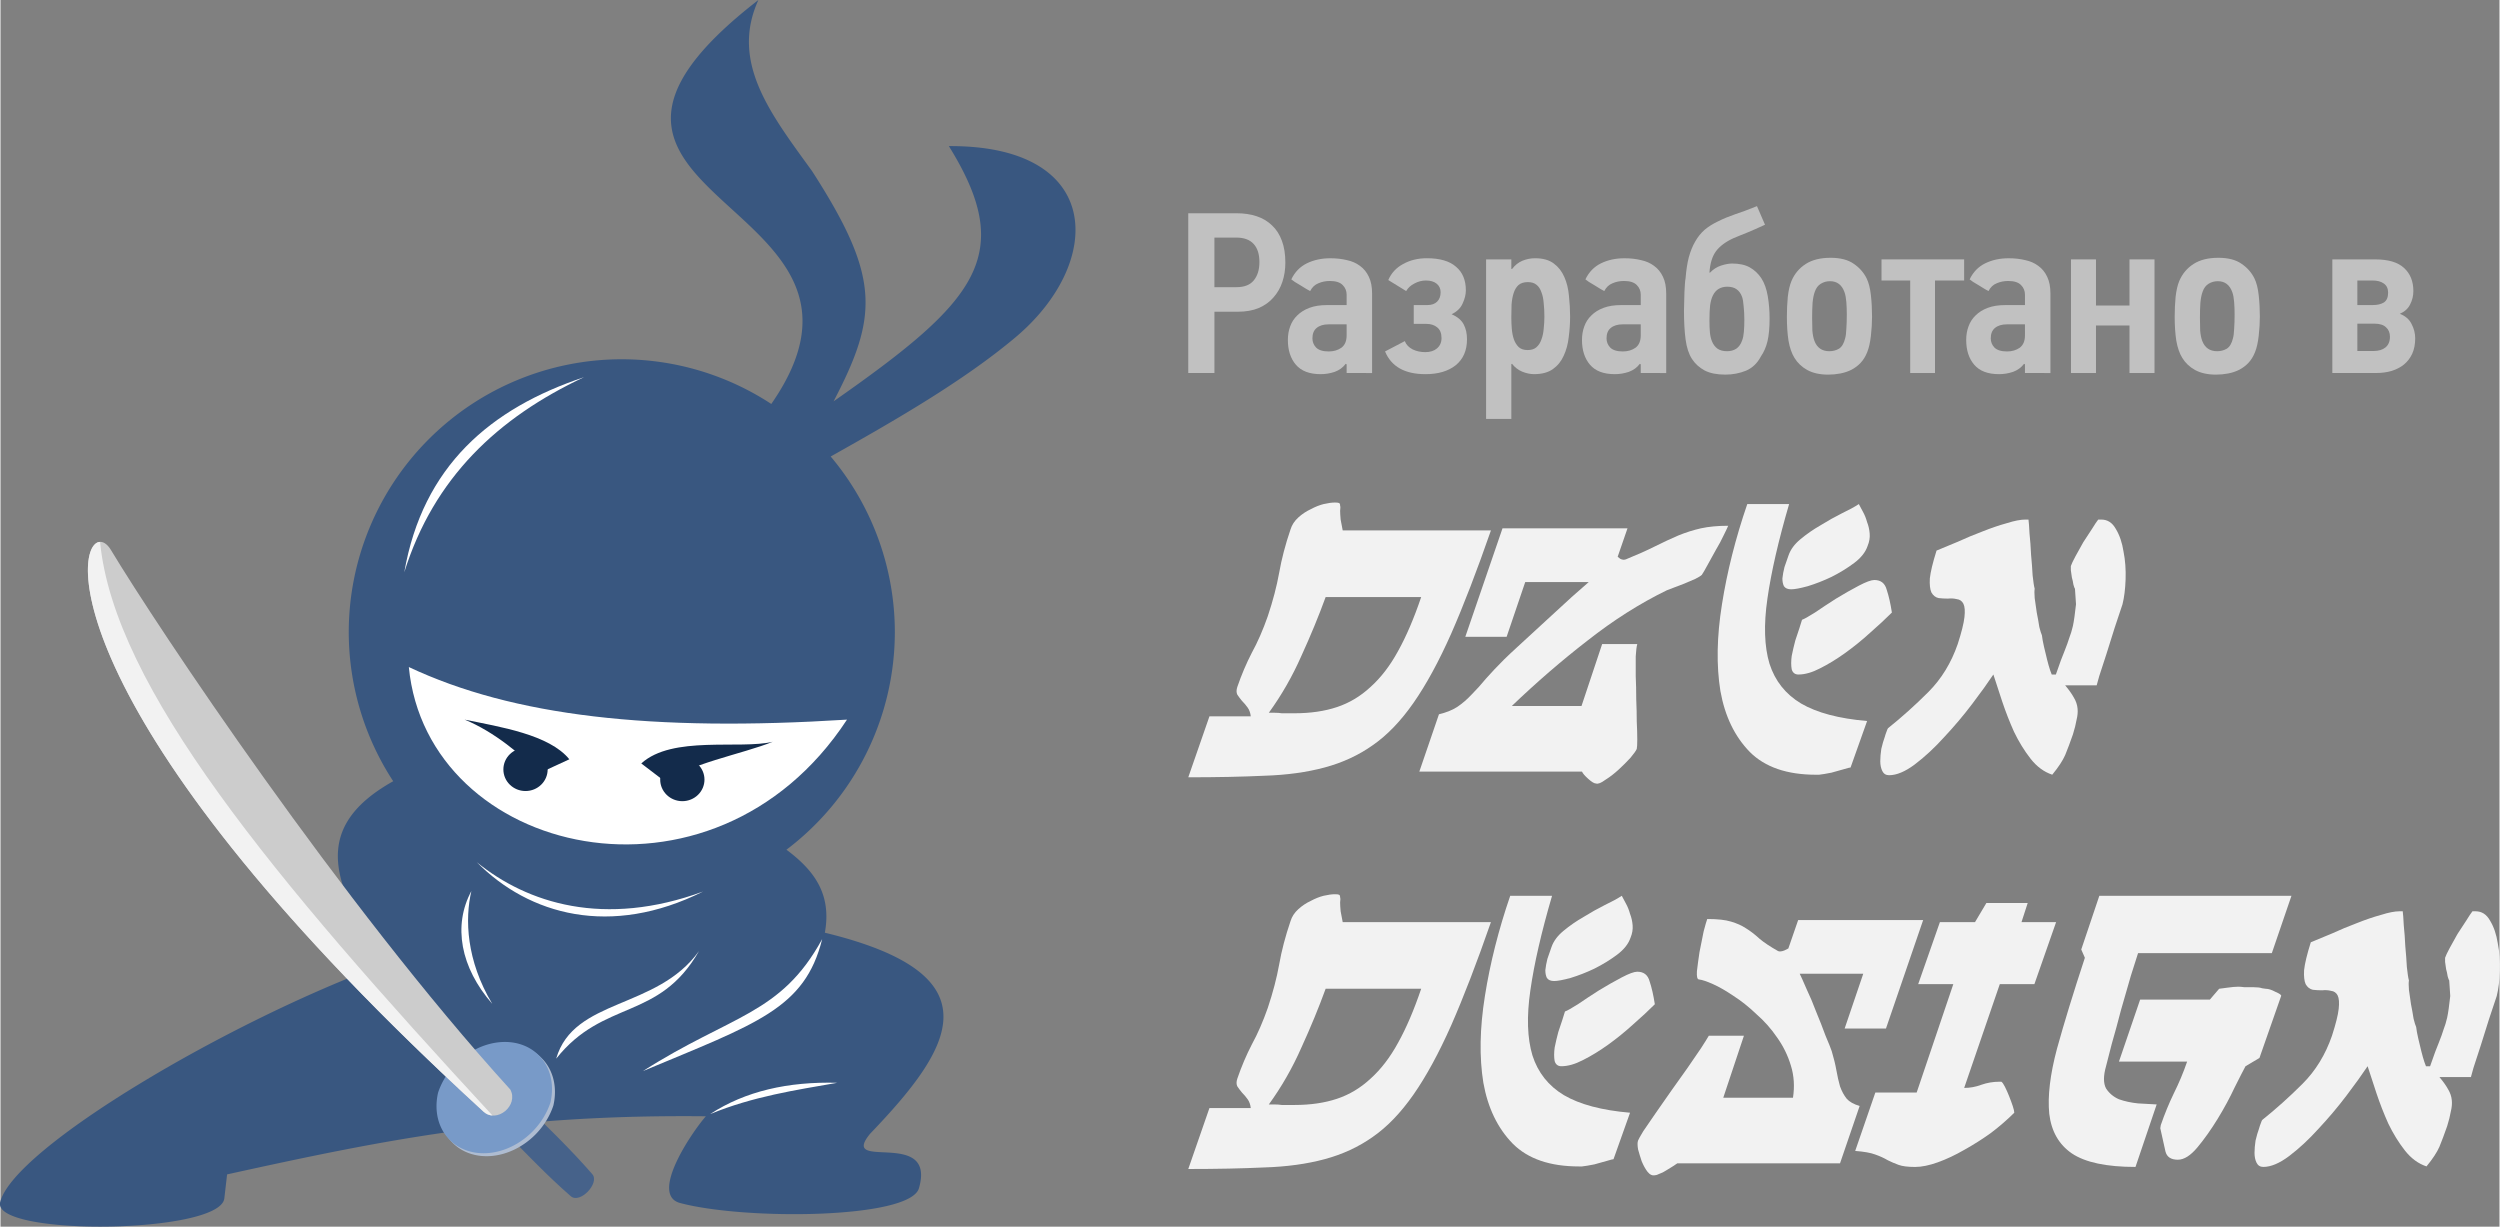 <?xml version="1.0" encoding="UTF-8" standalone="no"?>
<svg
   xmlns:dc="http://purl.org/dc/elements/1.1/"
   xmlns:cc="http://creativecommons.org/ns#"
   xmlns:rdf="http://www.w3.org/1999/02/22-rdf-syntax-ns#"
   xmlns:svg="http://www.w3.org/2000/svg"
   xmlns="http://www.w3.org/2000/svg"
   xmlns:sodipodi="http://sodipodi.sourceforge.net/DTD/sodipodi-0.dtd"
   xmlns:inkscape="http://www.inkscape.org/namespaces/inkscape"
   width="116.17"
   height="57"
   viewBox="0 0 338.628 166.219"
   id="dzen_design_ru_logo"
   version="1.1"
   sodipodi:docname="ninja.svg"
   inkscape:version="0.92.1 r15371">
  <rect x="0" y="0" width="338.628" height="166.219" fill="#808080" stroke="none"/>
  <defs
     id="defs47" />
  <sodipodi:namedview
     pagecolor="#ffffff"
     bordercolor="#666666"
     borderopacity="1"
     objecttolerance="10"
     gridtolerance="10"
     guidetolerance="10"
     inkscape:pageopacity="0"
     inkscape:pageshadow="2"
     inkscape:window-width="1920"
     inkscape:window-height="1018"
     id="namedview45"
     showgrid="false"
     inkscape:zoom="1"
     inkscape:cx="58.084953"
     inkscape:cy="28.5"
     inkscape:window-x="-8"
     inkscape:window-y="-8"
     inkscape:window-maximized="1"
     inkscape:current-layer="dzen_design_ru_logo" />
  <path
     style="opacity:1;fill:#395780;fill-opacity:1;fill-rule:evenodd;stroke:none;stroke-width:1px;stroke-linecap:butt;stroke-linejoin:miter;stroke-opacity:1"
     d="m 102.697,0 c -35.264,27.287 21.296,26.586 1.75,54.74 a 37,37 0 0 0 -20.258,-6.057 37,37 0 0 0 -37,37 37,37 0 0 0 6.023,20.178 c -11.462,6.417 -8.093,14.312 -1.133,24.777 -21.116,7.704 -50.252,24.892 -52.125,32.25 -1.191,4.678 29.815,4.351 30.375,-0.5 l 0.375,-3.25 c 21.688,-4.772 38.429,-8.154 64.875,-7.875 -1.93,2.199 -7.651,10.637 -3.5,11.75 8.744,2.345 31.166,2.179 32.375,-2 2.39,-8.26 -10.898,-2.151 -6.625,-7.375 11.087,-11.57 17.475,-21.52 -6.125,-27.25 0.929,-5.157 -1.35,-8.374 -5.205,-11.246 a 37,37 0 0 0 14.689,-29.459 37,37 0 0 0 -8.693,-23.824 c 8.725,-4.897 18.007,-10.241 25.033,-16.143 12.053,-10.124 12.034,-26.034 -9.021,-25.918 9.233,14.863 3.713,21.05 -15.621,34.588 6.046,-11.592 6.371,-16.801 -2.922,-31.211 C 104.36,15.426 98.855,8.441 102.697,0 Z"
     id="path3380" />
  <path
     style="fill:#ffffff;fill-opacity:1;fill-rule:evenodd;stroke:none;stroke-width:1px;stroke-linecap:butt;stroke-linejoin:miter;stroke-opacity:1"
     d="m 55.33,90.389 c 2.467,25.627 41.203,34.863 59.375,7.125 -26.471,1.668 -45.227,-0.467 -59.375,-7.125 z"
     id="path4193" />
  <path
     style="fill:#ffffff;fill-opacity:1;fill-rule:evenodd;stroke:none;stroke-width:0.5;stroke-linecap:butt;stroke-linejoin:miter;stroke-miterlimit:4;stroke-dasharray:none;stroke-opacity:1"
     d="m 64.534,116.828 c 7.081,7.157 18.142,10.246 30.673,3.979 -13.391,4.92 -23.815,1.6 -30.673,-3.979 z"
     id="path4195" />
  <path
     style="fill:#ffffff;fill-opacity:1;fill-rule:evenodd;stroke:none;stroke-width:0.5;stroke-linecap:butt;stroke-linejoin:miter;stroke-miterlimit:4;stroke-dasharray:none;stroke-opacity:1"
     d="M 54.714,77.543 C 58.724,64.737 67.382,56.607 79.07,51.109 66.415,55.334 57.221,63.139 54.714,77.543 Z"
     id="path4191" />
  <path
     style="fill:#ffffff;fill-opacity:1;fill-rule:evenodd;stroke:none;stroke-width:0.5;stroke-linecap:butt;stroke-linejoin:miter;stroke-miterlimit:4;stroke-dasharray:none;stroke-opacity:1"
     d="m 63.807,120.739 c -2.526,4.685 -1.477,10.37 2.828,15.291 -3.534,-5.905 -3.718,-11.501 -2.828,-15.291 z"
     id="path4197" />
  <path
     style="fill:#ffffff;fill-opacity:1;fill-rule:evenodd;stroke:none;stroke-width:0.5;stroke-linecap:butt;stroke-linejoin:miter;stroke-miterlimit:4;stroke-dasharray:none;stroke-opacity:1"
     d="m 94.654,128.871 c -5.472,9.518 -12.902,6.476 -19.357,14.584 2.388,-8.238 13.625,-6.599 19.357,-14.584 z"
     id="path4199" />
  <path
     style="fill:#ffffff;fill-opacity:1;fill-rule:evenodd;stroke:none;stroke-width:0.5;stroke-linecap:butt;stroke-linejoin:miter;stroke-miterlimit:4;stroke-dasharray:none;stroke-opacity:1"
     d="m 111.34,127.254 c -2.347,9.453 -8.893,11.439 -24.293,17.889 12.015,-7.666 18.682,-7.617 24.293,-17.889 z"
     id="path4201" />
  <path
     style="fill:#ffffff;fill-opacity:1;fill-rule:evenodd;stroke:none;stroke-width:0.5;stroke-linecap:butt;stroke-linejoin:miter;stroke-miterlimit:4;stroke-dasharray:none;stroke-opacity:1"
     d="m 96.157,150.968 c 5.845,-2.402 11.555,-3.248 17.236,-4.243 -6.657,-0.181 -12.464,1.124 -17.236,4.243 z"
     id="path4203" />
  <g
     id="g4249"
     style="fill:#132b4b;fill-opacity:1"
     transform="translate(-257.67,-67.361)">
    <ellipse
       ry="2.923"
       rx="3"
       cy="171.627"
       cx="328.812"
       id="path4215"
       style="opacity:1;fill:#132b4b;fill-opacity:1;stroke:none;stroke-width:0.5;stroke-miterlimit:4;stroke-dasharray:none;stroke-opacity:1" />
    <path
       id="path4217"
       d="m 320.562,164.875 c 4.823,0.99 11.463,2.022 14.188,5.375 l -4.062,1.875 c -2.385,-2.46 -6.109,-5.601 -10.125,-7.25 z"
       style="fill:#132b4b;fill-opacity:1;fill-rule:evenodd;stroke:none;stroke-width:0.5;stroke-linecap:butt;stroke-linejoin:miter;stroke-miterlimit:4;stroke-dasharray:none;stroke-opacity:1" />
    <ellipse
       style="opacity:1;fill:#132b4b;fill-opacity:1;stroke:none;stroke-width:0.5;stroke-miterlimit:4;stroke-dasharray:none;stroke-opacity:1"
       id="ellipse4219"
       cx="350.062"
       cy="173.002"
       rx="3"
       ry="2.923" />
    <path
       style="fill:#132b4b;fill-opacity:1;fill-rule:evenodd;stroke:none;stroke-width:0.5;stroke-linecap:butt;stroke-linejoin:miter;stroke-miterlimit:4;stroke-dasharray:none;stroke-opacity:1"
       d="m 362.312,167.875 c -4.466,1.069 -13.595,-0.901 -17.812,2.938 l 3.438,2.625 c 2.385,-2.46 10.359,-3.913 14.375,-5.562 z"
       id="path4221" />
  </g>
  <path
     style="fill:#46628a;fill-opacity:1;fill-rule:evenodd;stroke:none;stroke-width:0.5;stroke-linecap:butt;stroke-linejoin:miter;stroke-miterlimit:4;stroke-dasharray:none;stroke-opacity:1"
     d="m 70.753,149.384 c 3.222,3.203 6.536,6.369 9.444,9.731 1.037,1.198 -1.672,4.061 -2.918,2.981 -3.212,-2.786 -6.425,-6.176 -9.638,-9.434 z"
     id="path4225" />
  <path
     id="path4278"
     d="m 62.158,144.499 a 7.121,8.685 45 0 0 -2.466,3.972 7.121,8.685 45 0 0 1.586,6.401 7.121,8.685 45 0 0 11.175,-1.105 7.121,8.685 45 0 0 2.468,-3.974 7.121,8.685 45 0 0 -1.585,-6.4 7.121,8.685 45 0 0 -11.178,1.105 z"
     style="opacity:1;fill:#aebcd1;fill-opacity:1;stroke:none;stroke-width:0.5;stroke-miterlimit:4;stroke-dasharray:none;stroke-opacity:1" />
  <path
     style="opacity:1;fill:#789ac8;fill-opacity:1;stroke:none;stroke-width:0.5;stroke-miterlimit:4;stroke-dasharray:none;stroke-opacity:1"
     d="m 61.758,144.099 a 7.121,8.685 45 0 0 -2.466,3.972 7.121,8.685 45 0 0 1.586,6.401 7.121,8.685 45 0 0 11.175,-1.105 7.121,8.685 45 0 0 2.468,-3.974 7.121,8.685 45 0 0 -1.585,-6.4 7.121,8.685 45 0 0 -11.178,1.105 z"
     id="ellipse4236" />
  <path
     style="fill:#cccccc;fill-opacity:1;fill-rule:evenodd;stroke:none;stroke-width:0.4;stroke-linecap:butt;stroke-linejoin:miter;stroke-miterlimit:4;stroke-dasharray:none;stroke-opacity:1"
     d="m 69.08,147.639 c -22.897,-25.193 -47.884,-62.764 -54.125,-73.125 -3.995,-6.631 -14.322,16.747 50.5,76.125 1.792,1.641 4.798,-0.844 3.625,-3 z"
     id="path4227" />
  <path
     style="fill:#f2f2f2;fill-opacity:1;fill-rule:evenodd;stroke:none;stroke-width:0.5;stroke-linecap:butt;stroke-linejoin:miter;stroke-miterlimit:4;stroke-dasharray:none;stroke-opacity:1"
     d="m 13.32,73.445 c -3.767,0.844 -4.585,25.238 52.135,77.193 0.367,0.336 0.785,0.491 1.207,0.52 -29.794,-32.247 -51.267,-58.073 -53.17,-77.713 -0.057,0.002 -0.116,-0.013 -0.172,0 z"
     id="path4229" />
  <g
     id="text4572"
     style="font-style:normal;font-weight:normal;font-size:116.645px;line-height:1.25;font-family:sans-serif;letter-spacing:0px;word-spacing:0px;fill:#000000;fill-opacity:1;stroke:none;stroke-width:2.916"
     aria-label="Разработано в">
    <path
       id="path4567"
       style="font-style:normal;font-variant:normal;font-weight:normal;font-stretch:normal;font-size:31.105px;font-family:'PF Din Text Cond Pro';-inkscape-font-specification:'PF Din Text Cond Pro';font-variant-ligatures:normal;font-variant-caps:normal;font-variant-numeric:normal;font-feature-settings:normal;text-align:start;writing-mode:lr-tb;text-anchor:start;fill:#ffffff;fill-opacity:0.51;stroke-width:2.916"
       d="m 174.105,35.584 q 0,1.4 -0.404,2.613 -0.404,1.213 -1.213,2.115 -0.778,0.902 -1.991,1.431 -1.213,0.498 -2.831,0.498 h -3.173 v 8.305 h -3.546 V 28.897 h 6.532 q 1.524,0 2.737,0.404 1.213,0.404 2.084,1.244 0.871,0.809 1.338,2.084 0.467,1.244 0.467,2.955 z m -3.515,-0.062 q 0,-1.617 -0.778,-2.457 -0.778,-0.871 -2.364,-0.871 h -2.955 v 6.719 h 2.986 q 1.586,0 2.333,-0.902 0.778,-0.933 0.778,-2.488 z" />
    <path
       id="path4569"
       style="font-style:normal;font-variant:normal;font-weight:normal;font-stretch:normal;font-size:31.105px;font-family:'PF Din Text Cond Pro';-inkscape-font-specification:'PF Din Text Cond Pro';font-variant-ligatures:normal;font-variant-caps:normal;font-variant-numeric:normal;font-feature-settings:normal;text-align:start;writing-mode:lr-tb;text-anchor:start;fill:#ffffff;fill-opacity:0.51;stroke-width:2.916"
       d="m 182.407,50.546 v -1.182 l -0.124,-0.062 q -0.56,0.747 -1.493,1.089 -0.933,0.311 -1.897,0.311 -2.271,0 -3.359,-1.275 -1.089,-1.275 -1.089,-3.359 0,-0.995 0.311,-1.835 0.311,-0.871 0.964,-1.493 0.653,-0.653 1.649,-1.026 0.995,-0.373 2.364,-0.373 h 2.675 v -1.4 q 0,-0.778 -0.529,-1.306 -0.529,-0.56 -1.742,-0.56 -0.84,0 -1.555,0.311 -0.715,0.28 -1.12,1.058 -0.124,-0.062 -0.498,-0.28 -0.373,-0.249 -0.809,-0.498 -0.404,-0.249 -0.778,-0.467 -0.342,-0.249 -0.467,-0.342 0.715,-1.493 2.115,-2.177 1.4,-0.684 3.173,-0.684 1.213,0 2.24,0.249 1.026,0.218 1.773,0.778 0.778,0.56 1.213,1.493 0.435,0.902 0.435,2.271 v 10.762 z m 0,-6.594 h -2.457 q -1.026,0 -1.617,0.498 -0.56,0.467 -0.56,1.4 0,0.715 0.498,1.244 0.529,0.529 1.711,0.529 0.995,0 1.711,-0.498 0.715,-0.529 0.715,-1.68 z" />
    <path
       id="path4571"
       style="font-style:normal;font-variant:normal;font-weight:normal;font-stretch:normal;font-size:31.105px;font-family:'PF Din Text Cond Pro';-inkscape-font-specification:'PF Din Text Cond Pro';font-variant-ligatures:normal;font-variant-caps:normal;font-variant-numeric:normal;font-feature-settings:normal;text-align:start;writing-mode:lr-tb;text-anchor:start;fill:#ffffff;fill-opacity:0.51;stroke-width:2.916"
       d="m 196.635,42.583 q 1.213,0.529 1.649,1.4 0.435,0.84 0.435,1.991 0,2.271 -1.524,3.515 -1.524,1.213 -4.106,1.213 -4.199,0 -5.475,-3.079 l 2.675,-1.4 q 0.28,0.715 1.058,1.12 0.778,0.373 1.711,0.373 0.995,0 1.586,-0.498 0.622,-0.529 0.622,-1.4 0,-0.995 -0.591,-1.462 -0.56,-0.467 -1.462,-0.467 h -1.711 v -2.551 h 1.835 q 0.871,0 1.338,-0.467 0.467,-0.467 0.467,-1.275 0,-0.715 -0.529,-1.151 -0.529,-0.435 -1.462,-0.435 -0.809,0 -1.555,0.404 -0.747,0.373 -1.12,1.026 l -2.426,-1.493 q 0.622,-1.431 2.022,-2.177 1.4,-0.778 3.204,-0.778 2.644,0 3.95,1.151 1.338,1.12 1.338,3.204 0,0.84 -0.435,1.773 -0.404,0.933 -1.493,1.462 z" />
    <path
       id="path4573"
       style="font-style:normal;font-variant:normal;font-weight:normal;font-stretch:normal;font-size:31.105px;font-family:'PF Din Text Cond Pro';-inkscape-font-specification:'PF Din Text Cond Pro';font-variant-ligatures:normal;font-variant-caps:normal;font-variant-numeric:normal;font-feature-settings:normal;text-align:start;writing-mode:lr-tb;text-anchor:start;fill:#ffffff;fill-opacity:0.51;stroke-width:2.916"
       d="m 204.82,36.455 q 0.591,-0.778 1.4,-1.12 0.84,-0.342 1.711,-0.342 1.617,0 2.551,0.715 0.933,0.684 1.431,1.835 0.498,1.12 0.622,2.551 0.156,1.4 0.156,2.799 0,1.4 -0.187,2.799 -0.156,1.4 -0.684,2.52 -0.498,1.12 -1.462,1.804 -0.964,0.684 -2.551,0.684 -0.778,0 -1.617,-0.342 -0.809,-0.342 -1.369,-1.058 -0.031,0 -0.062,0.031 0,0 -0.031,0 v 7.434 H 201.305 V 35.149 h 3.422 v 1.275 q 0.031,0 0.031,0.031 0.031,0 0.062,0 z m 2.115,10.98 q 0.747,0 1.182,-0.373 0.467,-0.404 0.684,-1.058 0.249,-0.653 0.311,-1.462 0.093,-0.809 0.093,-1.649 0,-0.964 -0.093,-1.804 -0.062,-0.871 -0.311,-1.493 -0.218,-0.653 -0.653,-0.995 -0.435,-0.373 -1.182,-0.373 -0.809,0 -1.275,0.404 -0.435,0.404 -0.653,1.089 -0.218,0.684 -0.28,1.555 -0.031,0.84 -0.031,1.742 0,0.747 0.062,1.524 0.062,0.778 0.28,1.431 0.218,0.622 0.653,1.058 0.435,0.404 1.213,0.404 z" />
    <path
       id="path4575"
       style="font-style:normal;font-variant:normal;font-weight:normal;font-stretch:normal;font-size:31.105px;font-family:'PF Din Text Cond Pro';-inkscape-font-specification:'PF Din Text Cond Pro';font-variant-ligatures:normal;font-variant-caps:normal;font-variant-numeric:normal;font-feature-settings:normal;text-align:start;writing-mode:lr-tb;text-anchor:start;fill:#ffffff;fill-opacity:0.51;stroke-width:2.916"
       d="m 222.261,50.546 v -1.182 l -0.124,-0.062 q -0.56,0.747 -1.493,1.089 -0.933,0.311 -1.897,0.311 -2.271,0 -3.359,-1.275 -1.089,-1.275 -1.089,-3.359 0,-0.995 0.311,-1.835 0.311,-0.871 0.964,-1.493 0.653,-0.653 1.649,-1.026 0.995,-0.373 2.364,-0.373 h 2.675 v -1.4 q 0,-0.778 -0.529,-1.306 -0.529,-0.56 -1.742,-0.56 -0.84,0 -1.555,0.311 -0.715,0.28 -1.12,1.058 -0.124,-0.062 -0.498,-0.28 -0.373,-0.249 -0.809,-0.498 -0.404,-0.249 -0.778,-0.467 -0.342,-0.249 -0.467,-0.342 0.715,-1.493 2.115,-2.177 1.4,-0.684 3.173,-0.684 1.213,0 2.24,0.249 1.026,0.218 1.773,0.778 0.778,0.56 1.213,1.493 0.435,0.902 0.435,2.271 v 10.762 z m 0,-6.594 h -2.457 q -1.026,0 -1.617,0.498 -0.56,0.467 -0.56,1.4 0,0.715 0.498,1.244 0.529,0.529 1.711,0.529 0.995,0 1.711,-0.498 0.715,-0.529 0.715,-1.68 z" />
    <path
       id="path4577"
       style="font-style:normal;font-variant:normal;font-weight:normal;font-stretch:normal;font-size:31.105px;font-family:'PF Din Text Cond Pro';-inkscape-font-specification:'PF Din Text Cond Pro';font-variant-ligatures:normal;font-variant-caps:normal;font-variant-numeric:normal;font-feature-settings:normal;text-align:start;writing-mode:lr-tb;text-anchor:start;fill:#ffffff;fill-opacity:0.51;stroke-width:2.916"
       d="m 234.622,35.709 q 1.493,0 2.426,0.529 0.933,0.529 1.555,1.462 0.622,0.964 0.871,2.426 0.249,1.462 0.249,3.048 0,1.835 -0.28,3.048 -0.28,1.182 -0.902,2.084 -0.715,1.369 -2.022,1.929 -1.306,0.529 -2.799,0.529 -1.711,0 -2.799,-0.56 -1.089,-0.591 -1.711,-1.555 -0.653,-0.995 -0.871,-2.644 -0.218,-1.649 -0.218,-3.888 0,-0.622 0.031,-1.275 0.031,-0.653 0.031,-1.244 0.031,-0.591 0.062,-1.089 0.031,-0.498 0.093,-0.809 0.124,-1.617 0.435,-2.831 0.342,-1.244 0.871,-2.146 0.529,-0.933 1.275,-1.586 0.778,-0.653 1.835,-1.151 0.56,-0.28 1.089,-0.498 0.56,-0.218 1.151,-0.435 0.622,-0.218 1.338,-0.467 0.715,-0.28 1.68,-0.653 l 1.089,2.52 q -0.715,0.342 -1.306,0.591 -0.591,0.249 -1.089,0.467 -0.498,0.187 -0.933,0.373 -0.435,0.187 -0.902,0.373 -1.649,0.747 -2.426,1.804 -0.747,1.026 -0.871,2.862 l 0.062,0.031 q 0.653,-0.684 1.493,-0.964 0.871,-0.28 1.493,-0.28 z m -0.653,3.142 q -0.622,0 -1.12,0.28 -0.498,0.28 -0.809,0.902 -0.249,0.498 -0.373,1.306 -0.093,0.809 -0.093,2.115 0,0.871 0.062,1.586 0.062,0.684 0.28,1.213 0.249,0.622 0.747,0.995 0.498,0.342 1.306,0.342 0.715,0 1.244,-0.342 0.529,-0.373 0.778,-1.089 0.187,-0.467 0.249,-1.213 0.062,-0.747 0.062,-1.617 0,-0.964 -0.093,-1.804 -0.062,-0.871 -0.218,-1.306 -0.249,-0.684 -0.747,-1.026 Q 234.778,38.85 233.969,38.85 Z" />
    <path
       id="path4579"
       style="font-style:normal;font-variant:normal;font-weight:normal;font-stretch:normal;font-size:31.105px;font-family:'PF Din Text Cond Pro';-inkscape-font-specification:'PF Din Text Cond Pro';font-variant-ligatures:normal;font-variant-caps:normal;font-variant-numeric:normal;font-feature-settings:normal;text-align:start;writing-mode:lr-tb;text-anchor:start;fill:#ffffff;fill-opacity:0.51;stroke-width:2.916"
       d="m 247.975,34.931 q 1.991,0 3.142,0.809 1.151,0.778 1.742,1.96 0.435,0.871 0.591,2.302 0.156,1.4 0.156,2.893 0,1.244 -0.156,2.613 -0.156,1.369 -0.498,2.208 -0.342,0.871 -0.902,1.462 -0.529,0.56 -1.244,0.933 -0.684,0.342 -1.493,0.498 -0.809,0.156 -1.649,0.156 -1.68,0 -2.831,-0.622 -1.12,-0.622 -1.742,-1.649 -0.56,-0.902 -0.809,-2.333 -0.218,-1.431 -0.218,-3.235 0,-1.4 0.124,-2.706 0.156,-1.338 0.498,-2.146 0.622,-1.462 1.929,-2.302 1.306,-0.84 3.359,-0.84 z m -0.062,3.173 q -0.684,0 -1.244,0.342 -0.56,0.342 -0.809,1.058 -0.218,0.56 -0.311,1.493 -0.062,0.902 -0.062,2.084 0,0.902 0.031,1.711 0.062,0.809 0.28,1.4 0.529,1.4 2.022,1.4 0.715,0 1.306,-0.342 0.591,-0.373 0.84,-1.431 0.124,-0.435 0.156,-1.275 0.062,-0.84 0.062,-1.897 0,-0.933 -0.062,-1.711 -0.062,-0.809 -0.249,-1.338 -0.529,-1.493 -1.96,-1.493 z" />
    <path
       id="path4581"
       style="font-style:normal;font-variant:normal;font-weight:normal;font-stretch:normal;font-size:31.105px;font-family:'PF Din Text Cond Pro';-inkscape-font-specification:'PF Din Text Cond Pro';font-variant-ligatures:normal;font-variant-caps:normal;font-variant-numeric:normal;font-feature-settings:normal;text-align:start;writing-mode:lr-tb;text-anchor:start;fill:#ffffff;fill-opacity:0.51;stroke-width:2.916"
       d="M 262.136,38.011 V 50.546 H 258.776 V 38.011 h -3.888 v -2.862 h 11.198 v 2.862 z" />
    <path
       id="path4583"
       style="font-style:normal;font-variant:normal;font-weight:normal;font-stretch:normal;font-size:31.105px;font-family:'PF Din Text Cond Pro';-inkscape-font-specification:'PF Din Text Cond Pro';font-variant-ligatures:normal;font-variant-caps:normal;font-variant-numeric:normal;font-feature-settings:normal;text-align:start;writing-mode:lr-tb;text-anchor:start;fill:#ffffff;fill-opacity:0.51;stroke-width:2.916"
       d="m 274.326,50.546 v -1.182 l -0.124,-0.062 q -0.56,0.747 -1.493,1.089 -0.933,0.311 -1.897,0.311 -2.271,0 -3.359,-1.275 -1.089,-1.275 -1.089,-3.359 0,-0.995 0.311,-1.835 0.311,-0.871 0.964,-1.493 0.653,-0.653 1.649,-1.026 0.995,-0.373 2.364,-0.373 h 2.675 v -1.4 q 0,-0.778 -0.529,-1.306 -0.529,-0.56 -1.742,-0.56 -0.84,0 -1.555,0.311 -0.715,0.28 -1.12,1.058 -0.124,-0.062 -0.498,-0.28 -0.373,-0.249 -0.809,-0.498 -0.404,-0.249 -0.778,-0.467 -0.342,-0.249 -0.467,-0.342 0.715,-1.493 2.115,-2.177 1.4,-0.684 3.173,-0.684 1.213,0 2.24,0.249 1.026,0.218 1.773,0.778 0.778,0.56 1.213,1.493 0.435,0.902 0.435,2.271 v 10.762 z m 0,-6.594 h -2.457 q -1.026,0 -1.617,0.498 -0.56,0.467 -0.56,1.4 0,0.715 0.498,1.244 0.529,0.529 1.711,0.529 0.995,0 1.711,-0.498 0.715,-0.529 0.715,-1.68 z" />
    <path
       id="path4585"
       style="font-style:normal;font-variant:normal;font-weight:normal;font-stretch:normal;font-size:31.105px;font-family:'PF Din Text Cond Pro';-inkscape-font-specification:'PF Din Text Cond Pro';font-variant-ligatures:normal;font-variant-caps:normal;font-variant-numeric:normal;font-feature-settings:normal;text-align:start;writing-mode:lr-tb;text-anchor:start;fill:#ffffff;fill-opacity:0.51;stroke-width:2.916"
       d="m 288.491,50.546 v -6.439 h -4.541 v 6.439 h -3.39 V 35.149 h 3.39 v 6.252 h 4.541 v -6.252 h 3.39 v 15.397 z" />
    <path
       id="path4587"
       style="font-style:normal;font-variant:normal;font-weight:normal;font-stretch:normal;font-size:31.105px;font-family:'PF Din Text Cond Pro';-inkscape-font-specification:'PF Din Text Cond Pro';font-variant-ligatures:normal;font-variant-caps:normal;font-variant-numeric:normal;font-feature-settings:normal;text-align:start;writing-mode:lr-tb;text-anchor:start;fill:#ffffff;fill-opacity:0.51;stroke-width:2.916"
       d="m 300.525,34.931 q 1.991,0 3.142,0.809 1.151,0.778 1.742,1.96 0.435,0.871 0.591,2.302 0.156,1.4 0.156,2.893 0,1.244 -0.156,2.613 -0.156,1.369 -0.498,2.208 -0.342,0.871 -0.902,1.462 -0.529,0.56 -1.244,0.933 -0.684,0.342 -1.493,0.498 -0.809,0.156 -1.649,0.156 -1.68,0 -2.831,-0.622 -1.12,-0.622 -1.742,-1.649 -0.56,-0.902 -0.809,-2.333 -0.218,-1.431 -0.218,-3.235 0,-1.4 0.124,-2.706 0.156,-1.338 0.498,-2.146 0.622,-1.462 1.929,-2.302 1.306,-0.84 3.359,-0.84 z m -0.062,3.173 q -0.684,0 -1.244,0.342 -0.56,0.342 -0.809,1.058 -0.218,0.56 -0.311,1.493 -0.062,0.902 -0.062,2.084 0,0.902 0.031,1.711 0.062,0.809 0.28,1.4 0.529,1.4 2.022,1.4 0.715,0 1.306,-0.342 0.591,-0.373 0.84,-1.431 0.124,-0.435 0.156,-1.275 0.062,-0.84 0.062,-1.897 0,-0.933 -0.062,-1.711 -0.062,-0.809 -0.249,-1.338 -0.529,-1.493 -1.96,-1.493 z" />
    <path
       id="path4589"
       style="font-style:normal;font-variant:normal;font-weight:normal;font-stretch:normal;font-size:31.105px;font-family:'PF Din Text Cond Pro';-inkscape-font-specification:'PF Din Text Cond Pro';font-variant-ligatures:normal;font-variant-caps:normal;font-variant-numeric:normal;font-feature-settings:normal;text-align:start;writing-mode:lr-tb;text-anchor:start;fill:#ffffff;fill-opacity:0.51;stroke-width:2.916"
       d="m 327.207,45.849 q 0,1.182 -0.404,2.084 -0.404,0.871 -1.12,1.462 -0.684,0.56 -1.68,0.871 -0.964,0.28 -2.115,0.28 h -5.91 V 35.149 h 5.817 q 2.644,0 3.888,1.151 1.275,1.151 1.275,3.142 0,0.964 -0.435,1.804 -0.404,0.84 -1.4,1.275 1.12,0.435 1.586,1.369 0.498,0.933 0.498,1.96 z m -7.839,-1.991 v 3.702 h 2.208 q 0.995,0 1.586,-0.467 0.622,-0.498 0.622,-1.462 0,-0.809 -0.529,-1.275 -0.498,-0.498 -1.586,-0.498 z m 0,-5.848 v 3.328 h 2.053 q 0.964,0 1.524,-0.342 0.591,-0.373 0.591,-1.338 0,-0.84 -0.591,-1.244 -0.56,-0.404 -1.524,-0.404 z" />
  </g>
  <g
     id="text4538"
     style="font-style:normal;font-weight:normal;font-size:54.434px;line-height:46.658px;font-family:sans-serif;letter-spacing:0px;word-spacing:0px;fill:#000000;fill-opacity:1;stroke:none;stroke-width:2.916"
     aria-label="Dzen Design">
    <path
       id="path4546"
       style="font-style:italic;font-variant:normal;font-weight:normal;font-stretch:condensed;font-size:69.987px;line-height:46.658px;font-family:'Yama Moto Condensed Italic';-inkscape-font-specification:'Yama Moto Condensed Italic, Italic Condensed';font-variant-ligatures:normal;font-variant-caps:normal;font-variant-numeric:normal;font-feature-settings:normal;text-align:start;writing-mode:lr-tb;text-anchor:start;fill:#f2f2f2;fill-opacity:1;stroke-width:2.916"
       d="m 163.817,97.072 h 5.599 q -0.07,-0.7 -0.42,-1.19 -0.35,-0.49 -0.77,-0.91 -0.35,-0.42 -0.63,-0.84 -0.21,-0.42 0,-1.05 0.84,-2.45 1.96,-4.619 1.19,-2.17 2.17,-4.969 1.05,-3.149 1.54,-5.879 0.49,-2.799 1.54,-5.879 0.28,-0.91 1.05,-1.61 0.77,-0.7 1.68,-1.12 0.91,-0.49 1.75,-0.7 0.91,-0.21 1.54,-0.21 0.42,0 0.56,0.07 0.14,0.07 0.14,0.35 0.07,0.21 0,0.7 0,0.42 0.07,1.19 l 0.28,1.47 h 20.086 q -2.869,8.258 -5.389,13.997 -2.52,5.669 -5.109,9.378 -2.59,3.709 -5.529,5.739 -2.869,2.03 -6.509,3.009 -3.639,0.98 -8.188,1.12 -4.479,0.21 -10.288,0.21 z m 15.747,-16.167 q -1.4,3.849 -3.289,7.979 -1.82,4.129 -4.409,7.699 h 0.77 q 0.56,0 0.98,0.07 0.42,0 0.98,0 h 0.77 q 3.219,0 5.739,-0.84 2.52,-0.84 4.549,-2.729 2.1,-1.89 3.709,-4.829 1.68,-3.009 3.149,-7.349 z" />
    <path
       id="path4548"
       style="font-style:italic;font-variant:normal;font-weight:normal;font-stretch:condensed;font-size:69.987px;line-height:46.658px;font-family:'Yama Moto Condensed Italic';-inkscape-font-specification:'Yama Moto Condensed Italic, Italic Condensed';font-variant-ligatures:normal;font-variant-caps:normal;font-variant-numeric:normal;font-feature-settings:normal;text-align:start;writing-mode:lr-tb;text-anchor:start;fill:#f2f2f2;fill-opacity:1;stroke-width:2.916"
       d="m 221.722,101.481 q 0.07,-0.28 0.07,-1.26 0,-1.05 -0.07,-2.45 0,-1.4 -0.07,-3.009 0,-1.68 -0.07,-3.149 0,-1.47 0,-2.66 0.07,-1.19 0.21,-1.68 h -4.759 l -2.799,8.398 h -9.448 q 5.039,-4.829 10.288,-8.888 5.249,-4.129 10.708,-6.789 0.21,-0.07 0.91,-0.35 0.7,-0.28 1.47,-0.56 0.77,-0.35 1.47,-0.63 0.7,-0.35 0.91,-0.56 0.28,-0.42 0.77,-1.33 0.56,-0.98 1.12,-2.03 0.63,-1.05 1.05,-1.96 0.49,-0.98 0.63,-1.33 -2.1,0 -3.709,0.35 -1.54,0.35 -3.079,0.98 -1.47,0.63 -3.149,1.47 -1.68,0.84 -3.919,1.75 -0.35,0.14 -0.77,-0.07 -0.35,-0.28 -0.35,-0.28 l 1.33,-3.849 h -16.937 l -5.039,14.697 h 5.599 l 2.52,-7.419 h 8.608 q -0.63,0.56 -2.31,2.03 -1.61,1.47 -3.429,3.149 -1.82,1.68 -3.499,3.219 -1.61,1.47 -2.24,2.1 -1.4,1.4 -2.45,2.59 -0.98,1.19 -1.96,2.17 -0.91,0.98 -1.96,1.68 -0.98,0.63 -2.45,0.98 l -2.66,7.769 h 22.046 q 0.14,0.35 0.84,0.98 0.7,0.63 1.05,0.63 0.42,0.14 1.26,-0.49 0.91,-0.56 1.82,-1.4 0.91,-0.84 1.61,-1.61 0.7,-0.84 0.84,-1.19 z" />
    <path
       id="path4550"
       style="font-style:italic;font-variant:normal;font-weight:normal;font-stretch:condensed;font-size:69.987px;line-height:46.658px;font-family:'Yama Moto Condensed Italic';-inkscape-font-specification:'Yama Moto Condensed Italic, Italic Condensed';font-variant-ligatures:normal;font-variant-caps:normal;font-variant-numeric:normal;font-feature-settings:normal;text-align:start;writing-mode:lr-tb;text-anchor:start;fill:#f2f2f2;fill-opacity:1;stroke-width:2.916"
       d="m 236.698,68.307 h 5.669 q -2.17,7.419 -2.939,12.808 -0.77,5.319 0.28,8.818 1.12,3.499 4.269,5.389 3.219,1.89 8.958,2.38 l -2.24,6.299 q -0.14,0 -0.84,0.21 -0.7,0.21 -1.75,0.49 -1.05,0.21 -1.68,0.28 h -0.42 q -5.879,0 -8.958,-3.079 -3.079,-3.149 -3.989,-8.258 -0.84,-5.179 0.21,-11.758 1.05,-6.649 3.429,-13.577 z m 7.069,16.797 0.35,-1.12 q 0.42,-0.14 1.75,-0.98 1.33,-0.91 2.869,-1.89 1.61,-0.98 3.079,-1.75 1.47,-0.77 2.1,-0.77 1.33,0 1.68,1.33 0.42,1.26 0.7,3.079 -1.26,1.26 -2.939,2.729 -1.61,1.47 -3.359,2.729 -1.75,1.26 -3.429,2.1 -1.61,0.84 -2.939,0.84 -0.7,0 -0.91,-0.7 -0.14,-0.77 0,-1.82 0.21,-1.05 0.49,-2.1 0.35,-1.05 0.56,-1.68 z m -1.47,-9.868 q 0.42,-1.19 1.61,-2.17 1.26,-1.05 2.729,-1.89 1.47,-0.91 2.869,-1.61 1.47,-0.7 2.31,-1.26 0.21,0.42 0.56,1.05 0.35,0.63 0.56,1.4 0.28,0.7 0.35,1.54 0.07,0.84 -0.28,1.68 -0.42,1.26 -1.82,2.31 -1.4,1.05 -3.079,1.89 -1.61,0.77 -3.219,1.26 -1.54,0.42 -2.24,0.42 -0.7,0 -0.98,-0.42 -0.21,-0.42 -0.21,-1.05 0.07,-0.7 0.28,-1.54 0.28,-0.84 0.56,-1.61 z" />
    <path
       id="path4552"
       style="font-style:italic;font-variant:normal;font-weight:normal;font-stretch:condensed;font-size:69.987px;line-height:46.658px;font-family:'Yama Moto Condensed Italic';-inkscape-font-specification:'Yama Moto Condensed Italic, Italic Condensed';font-variant-ligatures:normal;font-variant-caps:normal;font-variant-numeric:normal;font-feature-settings:normal;text-align:start;writing-mode:lr-tb;text-anchor:start;fill:#f2f2f2;fill-opacity:1;stroke-width:2.916"
       d="m 255.348,99.801 q 0.07,-0.28 0.21,-0.63 0.14,-0.42 0.21,-0.49 2.799,-2.24 5.459,-4.899 2.66,-2.66 3.989,-6.509 0.77,-2.38 0.91,-3.639 0.14,-1.26 -0.14,-1.82 -0.28,-0.56 -0.91,-0.63 -0.56,-0.14 -1.19,-0.07 -0.63,0 -1.26,-0.07 -0.63,-0.14 -0.98,-0.77 -0.28,-0.63 -0.21,-1.89 0.14,-1.33 0.91,-3.779 1.19,-0.49 2.869,-1.19 1.68,-0.77 3.359,-1.4 1.75,-0.7 3.289,-1.12 1.54,-0.49 2.52,-0.49 h 0.42 q 0.07,0.49 0.14,1.89 0.14,1.33 0.21,2.869 0.14,1.47 0.21,2.799 0.14,1.33 0.28,1.82 -0.07,0.35 0,1.26 0.14,0.91 0.28,1.96 0.21,1.05 0.35,1.96 0.21,0.84 0.35,1.12 0.07,0.63 0.28,1.54 0.21,0.91 0.42,1.75 0.21,0.84 0.42,1.47 0.21,0.56 0.21,0.56 h 0.56 q 0.77,-2.24 1.19,-3.219 0.42,-1.05 0.63,-1.75 0.28,-0.7 0.49,-1.61 0.21,-0.98 0.42,-2.939 l -0.14,-2.1 q -0.07,-0.07 -0.21,-0.56 -0.07,-0.49 -0.21,-0.98 -0.07,-0.56 -0.14,-0.98 0,-0.49 0,-0.56 0.14,-0.42 0.63,-1.33 0.49,-0.91 1.05,-1.89 0.63,-0.98 1.19,-1.82 0.56,-0.91 0.84,-1.26 h 0.42 q 1.26,0 1.96,1.26 0.77,1.26 1.05,3.079 0.35,1.75 0.28,3.779 -0.07,1.96 -0.42,3.359 -0.42,1.26 -1.05,3.149 -0.56,1.82 -1.12,3.569 -0.56,1.75 -0.98,3.009 -0.35,1.26 -0.35,1.26 h -4.269 q 0.77,0.91 1.19,1.68 0.42,0.7 0.49,1.47 0.07,0.7 -0.14,1.54 -0.14,0.84 -0.49,1.96 -0.56,1.61 -1.05,2.799 -0.49,1.12 -1.75,2.659 -1.68,-0.56 -2.939,-2.17 -1.26,-1.61 -2.24,-3.639 -0.91,-2.03 -1.61,-4.129 -0.7,-2.1 -1.19,-3.639 -1.12,1.68 -2.869,3.989 -1.75,2.31 -3.779,4.479 -1.96,2.17 -3.989,3.709 -1.96,1.47 -3.499,1.47 -0.63,0 -0.91,-0.56 -0.28,-0.56 -0.28,-1.33 0,-0.77 0.14,-1.68 0.21,-0.91 0.49,-1.68 z" />
    <path
       id="path4554"
       style="font-style:italic;font-variant:normal;font-weight:normal;font-stretch:condensed;font-size:69.987px;line-height:46.658px;font-family:'Yama Moto Condensed Italic';-inkscape-font-specification:'Yama Moto Condensed Italic, Italic Condensed';font-variant-ligatures:normal;font-variant-caps:normal;font-variant-numeric:normal;font-feature-settings:normal;text-align:start;writing-mode:lr-tb;text-anchor:start;fill:#f2f2f2;fill-opacity:1;stroke-width:2.916"
       d="m 163.817,150.15 h 5.599 q -0.07,-0.7 -0.42,-1.19 -0.35,-0.49 -0.77,-0.91 -0.35,-0.42 -0.63,-0.84 -0.21,-0.42 0,-1.05 0.84,-2.45 1.96,-4.619 1.19,-2.17 2.17,-4.969 1.05,-3.149 1.54,-5.879 0.49,-2.799 1.54,-5.879 0.28,-0.91 1.05,-1.61 0.77,-0.7 1.68,-1.12 0.91,-0.49 1.75,-0.7 0.91,-0.21 1.54,-0.21 0.42,0 0.56,0.07 0.14,0.07 0.14,0.35 0.07,0.21 0,0.7 0,0.42 0.07,1.19 l 0.28,1.47 h 20.086 q -2.869,8.258 -5.389,13.997 -2.52,5.669 -5.109,9.378 -2.59,3.709 -5.529,5.739 -2.869,2.03 -6.509,3.009 -3.639,0.98 -8.188,1.12 -4.479,0.21 -10.288,0.21 z m 15.747,-16.167 q -1.4,3.849 -3.289,7.979 -1.82,4.129 -4.409,7.699 h 0.77 q 0.56,0 0.98,0.07 0.42,0 0.98,0 h 0.77 q 3.219,0 5.739,-0.84 2.52,-0.84 4.549,-2.729 2.1,-1.89 3.709,-4.829 1.68,-3.009 3.149,-7.349 z" />
    <path
       id="path4556"
       style="font-style:italic;font-variant:normal;font-weight:normal;font-stretch:condensed;font-size:69.987px;line-height:46.658px;font-family:'Yama Moto Condensed Italic';-inkscape-font-specification:'Yama Moto Condensed Italic, Italic Condensed';font-variant-ligatures:normal;font-variant-caps:normal;font-variant-numeric:normal;font-feature-settings:normal;text-align:start;writing-mode:lr-tb;text-anchor:start;fill:#f2f2f2;fill-opacity:1;stroke-width:2.916"
       d="m 204.575,121.386 h 5.669 q -2.17,7.419 -2.939,12.808 -0.77,5.319 0.28,8.818 1.12,3.499 4.269,5.389 3.219,1.89 8.958,2.38 l -2.24,6.299 q -0.14,0 -0.84,0.21 -0.7,0.21 -1.75,0.49 -1.05,0.21 -1.68,0.28 H 213.883 q -5.879,0 -8.958,-3.079 -3.079,-3.149 -3.989,-8.258 -0.84,-5.179 0.21,-11.758 1.05,-6.649 3.429,-13.577 z m 7.069,16.797 0.35,-1.12 q 0.42,-0.14 1.75,-0.98 1.33,-0.91 2.869,-1.89 1.61,-0.98 3.079,-1.75 1.47,-0.77 2.1,-0.77 1.33,0 1.68,1.33 0.42,1.26 0.7,3.079 -1.26,1.26 -2.939,2.729 -1.61,1.47 -3.359,2.729 -1.75,1.26 -3.429,2.1 -1.61,0.84 -2.939,0.84 -0.7,0 -0.91,-0.7 -0.14,-0.77 0,-1.82 0.21,-1.05 0.49,-2.1 0.35,-1.05 0.56,-1.68 z m -1.47,-9.868 q 0.42,-1.19 1.61,-2.17 1.26,-1.05 2.729,-1.89 1.47,-0.91 2.869,-1.61 1.47,-0.7 2.31,-1.26 0.21,0.42 0.56,1.05 0.35,0.63 0.56,1.4 0.28,0.7 0.35,1.54 0.07,0.84 -0.28,1.68 -0.42,1.26 -1.82,2.31 -1.4,1.05 -3.079,1.89 -1.61,0.77 -3.219,1.26 -1.54,0.42 -2.24,0.42 -0.7,0 -0.98,-0.42 -0.21,-0.42 -0.21,-1.05 0.07,-0.7 0.28,-1.54 0.28,-0.84 0.56,-1.61 z" />
    <path
       id="path4558"
       style="font-style:italic;font-variant:normal;font-weight:normal;font-stretch:condensed;font-size:69.987px;line-height:46.658px;font-family:'Yama Moto Condensed Italic';-inkscape-font-specification:'Yama Moto Condensed Italic, Italic Condensed';font-variant-ligatures:normal;font-variant-caps:normal;font-variant-numeric:normal;font-feature-settings:normal;text-align:start;writing-mode:lr-tb;text-anchor:start;fill:#f2f2f2;fill-opacity:1;stroke-width:2.916"
       d="m 221.895,154.559 q 0.07,-0.21 0.7,-1.26 0.7,-1.05 1.68,-2.45 0.98,-1.4 2.1,-3.009 1.19,-1.68 2.24,-3.149 1.05,-1.54 1.82,-2.66 0.77,-1.19 1.05,-1.68 h 4.759 l -2.799,8.398 h 9.448 q 0.35,-2.31 -0.28,-4.339 -0.63,-2.1 -1.89,-3.849 -1.19,-1.75 -2.799,-3.149 -1.54,-1.47 -3.079,-2.45 -1.54,-1.05 -2.799,-1.61 -1.26,-0.56 -1.89,-0.63 -0.35,0 -0.28,-1.12 0.14,-1.19 0.35,-2.59 0.28,-1.47 0.56,-2.799 0.35,-1.33 0.49,-1.68 2.1,0 3.219,0.35 1.19,0.35 2.03,0.91 0.91,0.56 1.82,1.4 0.91,0.77 2.52,1.68 0.28,0.14 0.84,-0.07 0.56,-0.28 0.56,-0.28 l 1.33,-3.849 h 16.937 l -5.039,14.697 h -5.599 l 2.52,-7.419 h -8.608 q 0.28,0.56 0.91,2.03 0.7,1.47 1.33,3.149 0.7,1.68 1.26,3.219 0.63,1.47 0.84,2.1 0.42,1.4 0.63,2.59 0.21,1.19 0.49,2.17 0.35,0.98 0.91,1.68 0.56,0.63 1.75,0.98 l -2.659,7.769 h -22.046 q -0.21,0.14 -0.63,0.42 -0.42,0.28 -0.91,0.56 -0.42,0.28 -0.84,0.42 -0.42,0.21 -0.63,0.21 -0.56,0.14 -1.05,-0.49 -0.42,-0.56 -0.77,-1.4 -0.28,-0.84 -0.49,-1.61 -0.14,-0.84 0,-1.19 z" />
    <path
       id="path4560"
       style="font-style:italic;font-variant:normal;font-weight:normal;font-stretch:condensed;font-size:69.987px;line-height:46.658px;font-family:'Yama Moto Condensed Italic';-inkscape-font-specification:'Yama Moto Condensed Italic, Italic Condensed';font-variant-ligatures:normal;font-variant-caps:normal;font-variant-numeric:normal;font-feature-settings:normal;text-align:start;writing-mode:lr-tb;text-anchor:start;fill:#f2f2f2;fill-opacity:1;stroke-width:2.916"
       d="m 251.322,155.959 2.729,-7.909 h 5.599 l 4.969,-14.697 h -4.759 l 2.939,-8.398 h 4.759 l 1.54,-2.59 h 5.599 l -0.84,2.59 h 4.689 l -2.939,8.398 h -4.689 l -4.829,14.067 q 1.19,0 2.31,-0.42 1.19,-0.42 2.45,-0.42 h 0.28 q 0.21,0.14 0.49,0.7 0.28,0.56 0.56,1.26 0.28,0.7 0.49,1.33 0.21,0.63 0.21,0.91 -1.4,1.4 -3.149,2.729 -1.75,1.26 -3.639,2.31 -1.82,1.05 -3.569,1.68 -1.75,0.63 -3.079,0.63 -1.47,0 -2.24,-0.28 -0.77,-0.28 -1.47,-0.63 -0.7,-0.42 -1.68,-0.77 -0.91,-0.35 -2.729,-0.49 z" />
    <path
       id="path4562"
       style="font-style:italic;font-variant:normal;font-weight:normal;font-stretch:condensed;font-size:69.987px;line-height:46.658px;font-family:'Yama Moto Condensed Italic';-inkscape-font-specification:'Yama Moto Condensed Italic, Italic Condensed';font-variant-ligatures:normal;font-variant-caps:normal;font-variant-numeric:normal;font-feature-settings:normal;text-align:start;writing-mode:lr-tb;text-anchor:start;fill:#f2f2f2;fill-opacity:1;stroke-width:2.916"
       d="m 282.444,129.784 -0.49,-1.12 2.45,-7.279 h 26.035 l -2.659,7.769 h -18.127 q -0.28,0.84 -0.98,3.079 -0.63,2.17 -1.33,4.619 -0.63,2.45 -1.26,4.619 -0.56,2.17 -0.77,3.009 -0.56,1.96 0,3.009 0.63,0.98 1.75,1.47 1.19,0.42 2.59,0.56 1.47,0.07 2.52,0.14 l -2.869,8.468 q -5.879,0 -8.608,-1.82 -2.66,-1.82 -3.079,-5.389 -0.35,-3.569 1.05,-8.818 1.47,-5.319 3.779,-12.318 z m 10.288,22.676 q 0.77,-2.24 1.75,-4.269 1.05,-2.1 1.82,-4.339 h -9.238 l 2.869,-8.398 h 9.448 l 1.26,-1.47 q 0.14,0 1.05,-0.14 0.98,-0.14 1.54,-0.14 0.35,0 0.84,0.07 0.49,0 1.26,0 0.77,0 1.12,0.14 0.42,0.07 0.49,0.07 0.56,0 1.33,0.42 0.84,0.35 0.77,0.56 l -2.939,8.398 -1.89,1.12 q -0.42,0.77 -1.47,2.869 -0.98,2.1 -2.31,4.269 -1.33,2.17 -2.729,3.849 -1.4,1.68 -2.659,1.68 -1.4,0 -1.68,-1.12 -0.28,-1.19 -0.7,-3.149 z" />
    <path
       id="path4564"
       style="font-style:italic;font-variant:normal;font-weight:normal;font-stretch:condensed;font-size:69.987px;line-height:46.658px;font-family:'Yama Moto Condensed Italic';-inkscape-font-specification:'Yama Moto Condensed Italic, Italic Condensed';font-variant-ligatures:normal;font-variant-caps:normal;font-variant-numeric:normal;font-feature-settings:normal;text-align:start;writing-mode:lr-tb;text-anchor:start;fill:#f2f2f2;fill-opacity:1;stroke-width:2.916"
       d="m 306.061,152.88 q 0.07,-0.28 0.21,-0.63 0.14,-0.42 0.21,-0.49 2.799,-2.24 5.459,-4.899 2.66,-2.659 3.989,-6.509 0.77,-2.38 0.91,-3.639 0.14,-1.26 -0.14,-1.82 -0.28,-0.56 -0.91,-0.63 -0.56,-0.14 -1.19,-0.07 -0.63,0 -1.26,-0.07 -0.63,-0.14 -0.98,-0.77 -0.28,-0.63 -0.21,-1.89 0.14,-1.33 0.91,-3.779 1.19,-0.49 2.869,-1.19 1.68,-0.77 3.359,-1.4 1.75,-0.7 3.289,-1.12 1.54,-0.49 2.52,-0.49 h 0.42 q 0.07,0.49 0.14,1.89 0.14,1.33 0.21,2.869 0.14,1.47 0.21,2.799 0.14,1.33 0.28,1.82 -0.07,0.35 0,1.26 0.14,0.91 0.28,1.96 0.21,1.05 0.35,1.96 0.21,0.84 0.35,1.12 0.07,0.63 0.28,1.54 0.21,0.91 0.42,1.75 0.21,0.84 0.42,1.47 0.21,0.56 0.21,0.56 h 0.56 q 0.77,-2.24 1.19,-3.219 0.42,-1.05 0.63,-1.75 0.28,-0.7 0.49,-1.61 0.21,-0.98 0.42,-2.939 l -0.14,-2.1 q -0.07,-0.07 -0.21,-0.56 -0.07,-0.49 -0.21,-0.98 -0.07,-0.56 -0.14,-0.98 0,-0.49 0,-0.56 0.14,-0.42 0.63,-1.33 0.49,-0.91 1.05,-1.89 0.63,-0.98 1.19,-1.82 0.56,-0.91 0.84,-1.26 h 0.42 q 1.26,0 1.96,1.26 0.77,1.26 1.05,3.079 0.35,1.75 0.28,3.779 -0.07,1.96 -0.42,3.359 -0.42,1.26 -1.05,3.149 -0.56,1.82 -1.12,3.569 -0.56,1.75 -0.98,3.009 -0.35,1.26 -0.35,1.26 h -4.269 q 0.77,0.91 1.19,1.68 0.42,0.7 0.49,1.47 0.07,0.7 -0.14,1.54 -0.14,0.84 -0.49,1.96 -0.56,1.61 -1.05,2.799 -0.49,1.12 -1.75,2.659 -1.68,-0.56 -2.939,-2.17 -1.26,-1.61 -2.24,-3.639 -0.91,-2.03 -1.61,-4.129 -0.7,-2.1 -1.19,-3.639 -1.12,1.68 -2.869,3.989 -1.75,2.31 -3.779,4.479 -1.96,2.17 -3.989,3.709 -1.96,1.47 -3.499,1.47 -0.63,0 -0.91,-0.56 -0.28,-0.56 -0.28,-1.33 0,-0.77 0.14,-1.68 0.21,-0.91 0.49,-1.68 z" />
  </g>
</svg>

